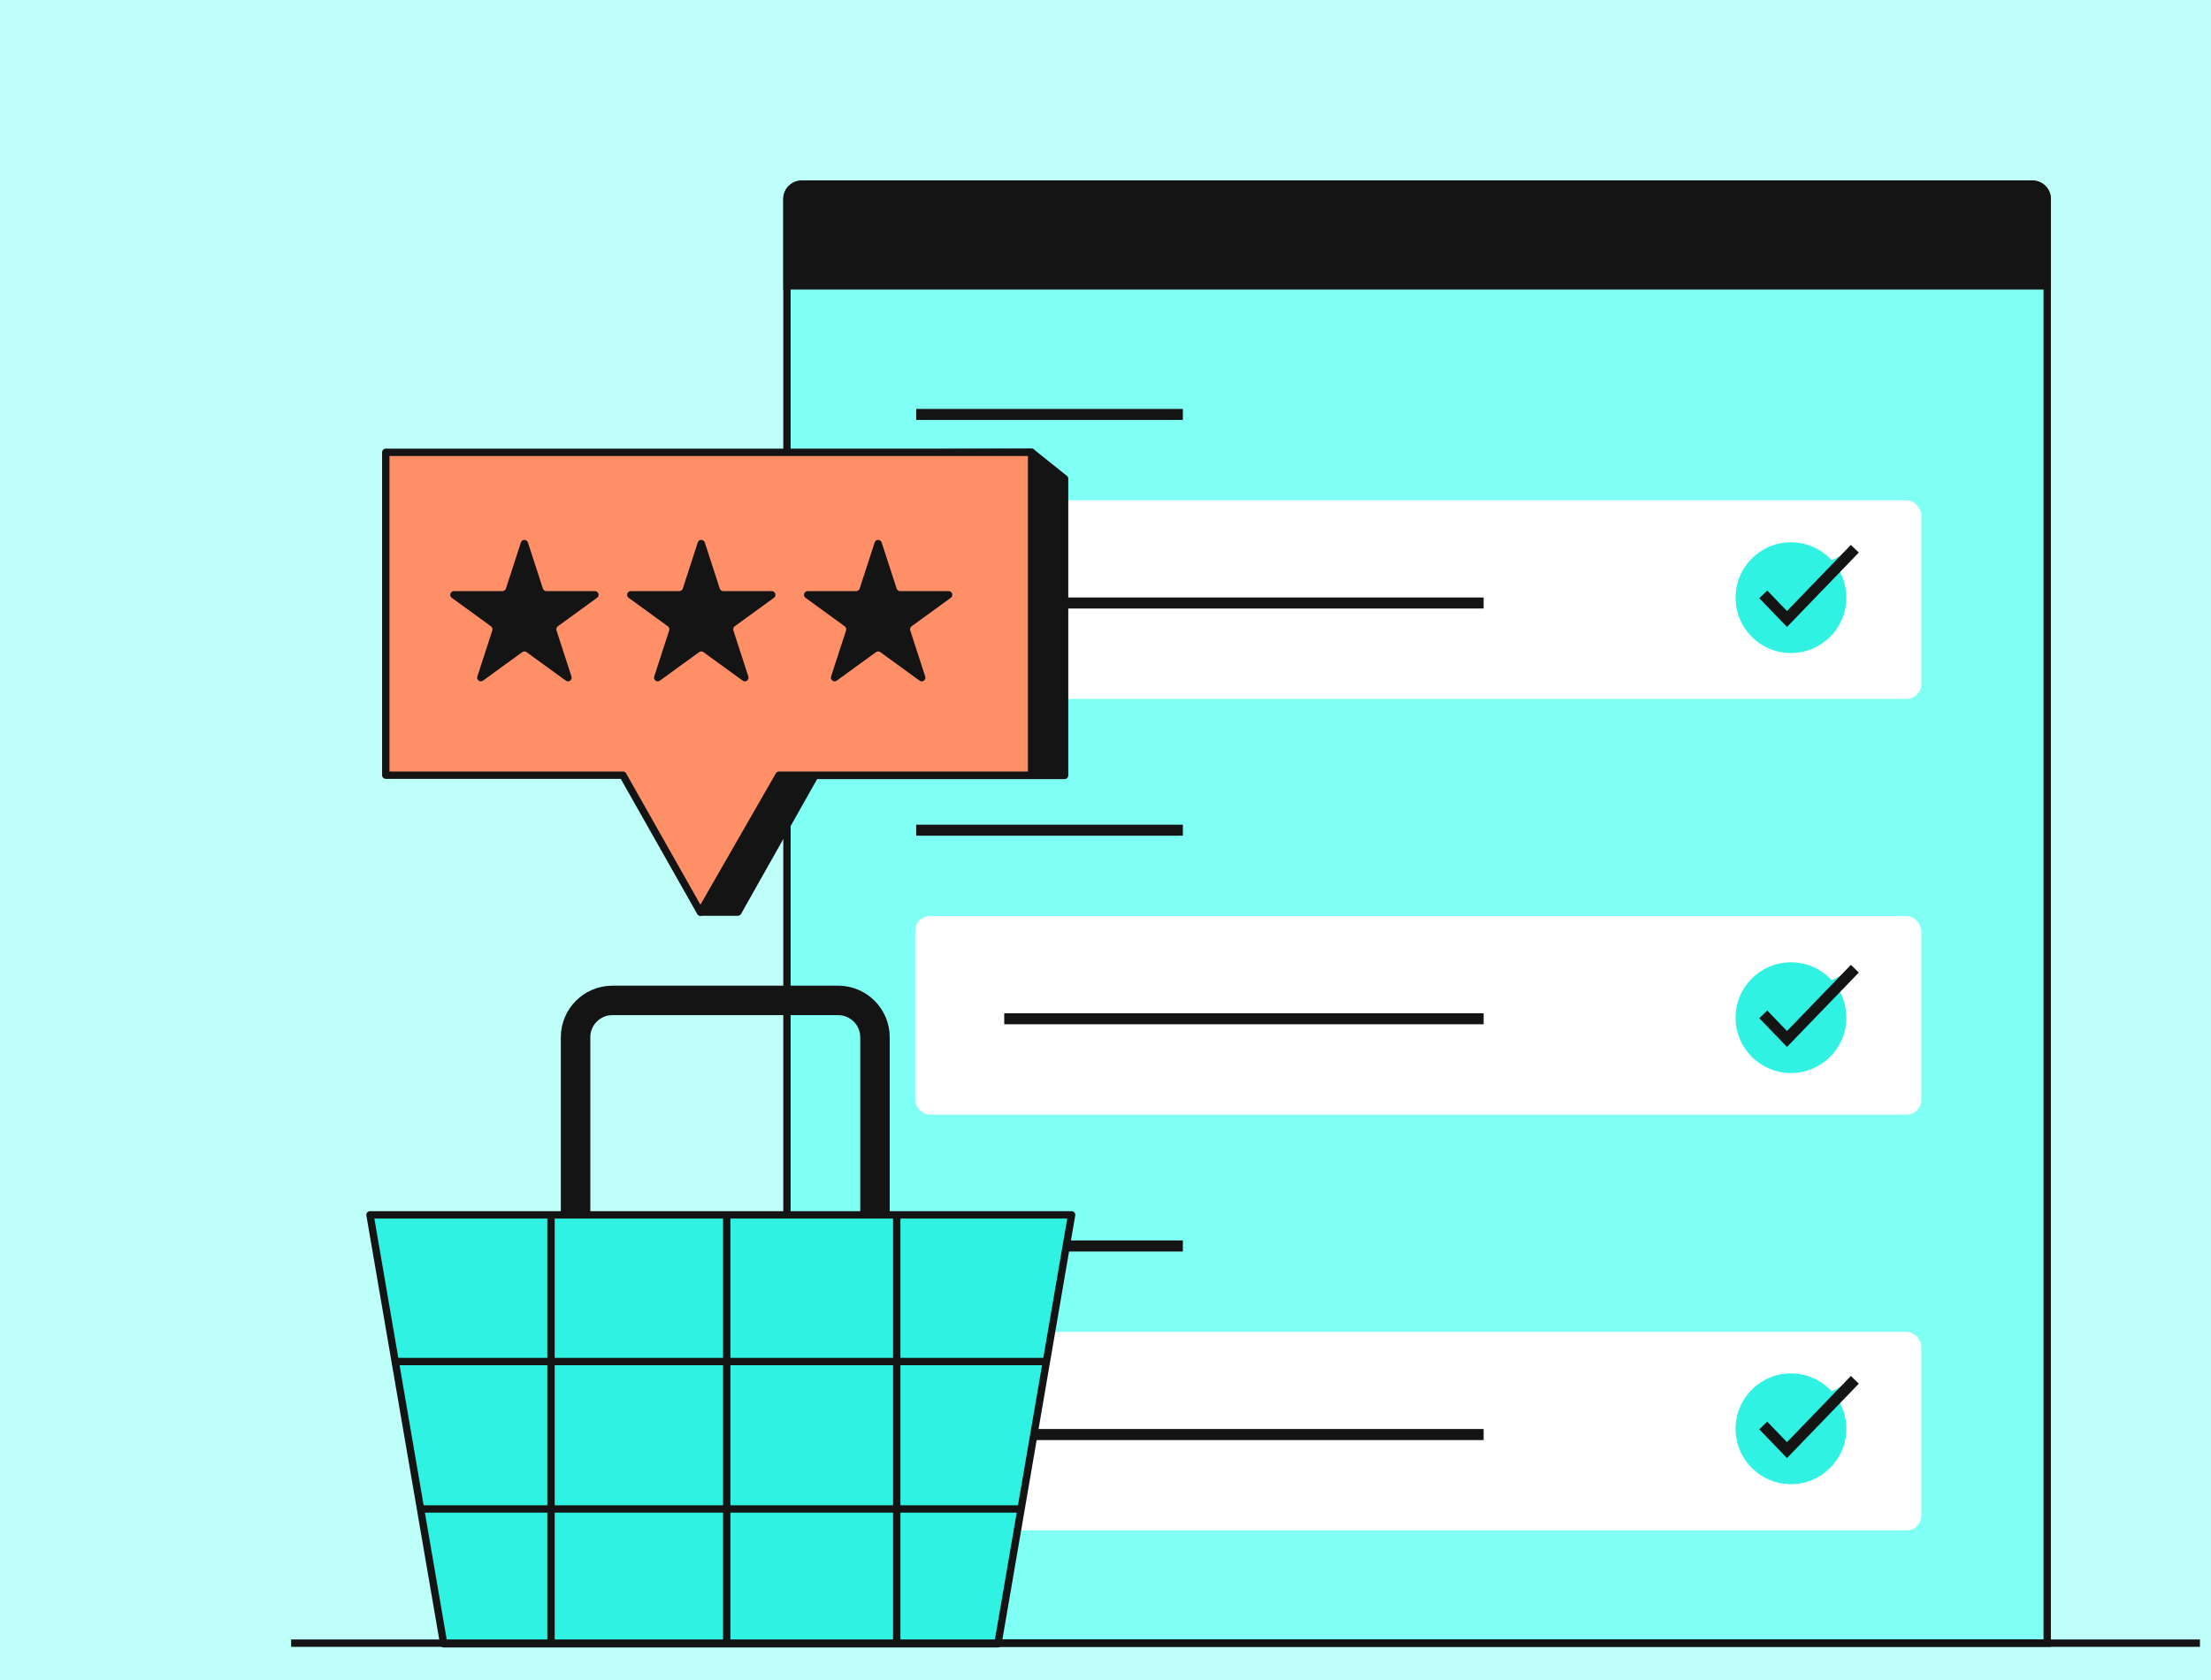 <svg width="600" height="456" viewBox="0 0 600 456" fill="none" xmlns="http://www.w3.org/2000/svg">
<rect width="600" height="456" fill="#BFFFFA"/>
<path d="M213.561 54C213.561 51.791 215.352 50 217.561 50H551.55C553.759 50 555.55 51.791 555.55 54V445.988H213.561V54Z" fill="#80FFF5" stroke="#141414" stroke-width="2"/>
<rect x="248.36" y="135.792" width="273.022" height="53.895" rx="4" fill="white"/>
<path d="M272.52 163.675L402.612 163.675" stroke="#141414" stroke-width="3" stroke-linejoin="round"/>
<path d="M248.623 112.491L320.995 112.491" stroke="#141414" stroke-width="3" stroke-linejoin="round"/>
<rect x="248.36" y="248.652" width="273.022" height="53.895" rx="4" fill="white"/>
<path d="M272.52 276.522L402.612 276.522" stroke="#141414" stroke-width="3" stroke-linejoin="round"/>
<path d="M248.623 225.339L320.995 225.339" stroke="#141414" stroke-width="3" stroke-linejoin="round"/>
<rect x="248.36" y="361.499" width="273.022" height="53.895" rx="4" fill="white"/>
<path d="M272.52 389.378L402.612 389.378" stroke="#141414" stroke-width="3" stroke-linejoin="round"/>
<path d="M248.623 338.195L320.995 338.195" stroke="#141414" stroke-width="3" stroke-linejoin="round"/>
<path d="M213.561 54C213.561 51.791 215.352 50 217.561 50H551.55C553.759 50 555.55 51.791 555.55 54V77.599H213.561V54Z" fill="#141414" stroke="#141414" stroke-width="2"/>
<path d="M486.011 177.255C494.311 177.255 501.039 170.527 501.039 162.227C501.039 153.927 494.311 147.199 486.011 147.199C477.711 147.199 470.983 153.927 470.983 162.227C470.983 170.527 477.711 177.255 486.011 177.255Z" fill="#30F2E2"/>
<path d="M478.497 161.332L484.94 168.008L503.35 148.934" fill="#30F2E2"/>
<path d="M478.497 161.332L484.94 168.008L503.35 148.934" stroke="#141414" stroke-width="3"/>
<path d="M486.011 291.253C494.311 291.253 501.039 284.525 501.039 276.225C501.039 267.925 494.311 261.197 486.011 261.197C477.711 261.197 470.983 267.925 470.983 276.225C470.983 284.525 477.711 291.253 486.011 291.253Z" fill="#30F2E2"/>
<path d="M478.497 275.33L484.94 282.006L503.35 262.932" fill="#30F2E2"/>
<path d="M478.497 275.33L484.94 282.006L503.35 262.932" stroke="#141414" stroke-width="3"/>
<path d="M486.011 402.846C494.311 402.846 501.039 396.117 501.039 387.818C501.039 379.518 494.311 372.79 486.011 372.79C477.711 372.79 470.983 379.518 470.983 387.818C470.983 396.117 477.711 402.846 486.011 402.846Z" fill="#30F2E2"/>
<path d="M478.497 386.923L484.94 393.599L503.35 374.525" fill="#30F2E2"/>
<path d="M478.497 386.923L484.94 393.599L503.35 374.525" stroke="#141414" stroke-width="3"/>
<path d="M190.158 247.582H200.226L221.162 210.464L288.896 210.464V129.934L279.948 122.776L190.158 123.248L190.158 247.582Z" fill="#141414" stroke="#141414" stroke-width="2" stroke-linejoin="round"/>
<path fill-rule="evenodd" clip-rule="evenodd" d="M279.949 122.775H104.688V210.405H169.037L190.068 247.58L211.41 210.405H279.949V122.775Z" fill="#FF8F66"/>
<path d="M104.688 122.775V121.775C104.136 121.775 103.688 122.223 103.688 122.775H104.688ZM279.949 122.775H280.949C280.949 122.223 280.501 121.775 279.949 121.775V122.775ZM104.688 210.405H103.688C103.688 210.958 104.136 211.405 104.688 211.405V210.405ZM169.037 210.405L169.908 209.913C169.73 209.599 169.398 209.405 169.037 209.405V210.405ZM190.068 247.58L189.197 248.072C189.374 248.385 189.705 248.578 190.065 248.58C190.424 248.581 190.756 248.389 190.935 248.077L190.068 247.58ZM211.41 210.405V209.405C211.051 209.405 210.721 209.597 210.542 209.907L211.41 210.405ZM279.949 210.405V211.405C280.501 211.405 280.949 210.958 280.949 210.405H279.949ZM104.688 123.775H279.949V121.775H104.688V123.775ZM105.688 210.405V122.775H103.688V210.405H105.688ZM169.037 209.405H104.688V211.405H169.037V209.405ZM190.938 247.087L169.908 209.913L168.167 210.898L189.197 248.072L190.938 247.087ZM210.542 209.907L189.2 247.082L190.935 248.077L212.277 210.903L210.542 209.907ZM279.949 209.405H211.41V211.405H279.949V209.405ZM278.949 122.775V210.405H280.949V122.775H278.949Z" fill="#141414"/>
<path d="M239.255 147.242C238.956 146.32 237.652 146.32 237.353 147.242L233.286 159.758C233.152 160.17 232.768 160.449 232.335 160.449H219.174C218.205 160.449 217.803 161.689 218.586 162.258L229.234 169.994C229.584 170.249 229.731 170.7 229.597 171.112L225.53 183.629C225.231 184.55 226.285 185.316 227.069 184.747L237.716 177.011C238.067 176.757 238.541 176.757 238.892 177.011L249.539 184.747C250.323 185.316 251.377 184.55 251.078 183.629L247.011 171.112C246.877 170.7 247.024 170.249 247.374 169.994L258.022 162.258C258.806 161.689 258.403 160.449 257.434 160.449H244.273C243.84 160.449 243.456 160.17 243.322 159.758L239.255 147.242Z" fill="#141414"/>
<path d="M191.258 147.242C190.958 146.32 189.655 146.32 189.355 147.242L185.289 159.758C185.155 160.17 184.771 160.449 184.337 160.449H171.177C170.208 160.449 169.805 161.689 170.589 162.258L181.236 169.994C181.587 170.249 181.733 170.7 181.599 171.112L177.533 183.629C177.233 184.55 178.288 185.316 179.071 184.747L189.719 177.011C190.069 176.757 190.544 176.757 190.894 177.011L201.542 184.747C202.325 185.316 203.38 184.55 203.081 183.629L199.014 171.112C198.88 170.7 199.026 170.249 199.377 169.994L210.024 162.258C210.808 161.689 210.405 160.449 209.436 160.449H196.276C195.842 160.449 195.458 160.17 195.325 159.758L191.258 147.242Z" fill="#141414"/>
<path d="M143.259 147.242C142.959 146.32 141.656 146.32 141.357 147.242L137.29 159.758C137.156 160.17 136.772 160.449 136.339 160.449H123.178C122.209 160.449 121.806 161.689 122.59 162.258L133.237 169.994C133.588 170.249 133.735 170.7 133.601 171.112L129.534 183.629C129.234 184.55 130.289 185.316 131.073 184.747L141.72 177.011C142.07 176.757 142.545 176.757 142.896 177.011L153.543 184.747C154.327 185.316 155.381 184.55 155.082 183.629L151.015 171.112C150.881 170.7 151.028 170.249 151.378 169.994L162.025 162.258C162.809 161.689 162.406 160.449 161.438 160.449H148.277C147.844 160.449 147.46 160.17 147.326 159.758L143.259 147.242Z" fill="#141414"/>
<path d="M156.192 281.539C156.192 276.016 160.67 271.539 166.192 271.539H227.445C232.968 271.539 237.445 276.016 237.445 281.539V358.856H156.192V281.539Z" stroke="#141414" stroke-width="8" stroke-linejoin="round"/>
<path d="M100.407 329.75H290.805L270.806 446.172H120.407L100.407 329.75Z" fill="#30F2E2" stroke="#141414" stroke-width="2" stroke-linejoin="round"/>
<line x1="197.213" y1="329.75" x2="197.213" y2="446.172" stroke="#141414" stroke-width="2" stroke-linejoin="round"/>
<line x1="149.527" y1="328.893" x2="149.527" y2="446.171" stroke="#141414" stroke-width="2" stroke-linejoin="round"/>
<line x1="243.35" y1="328.893" x2="243.35" y2="446.171" stroke="#141414" stroke-width="2" stroke-linejoin="round"/>
<line x1="283.53" y1="369.555" x2="106.471" y2="369.555" stroke="#141414" stroke-width="2" stroke-linejoin="round"/>
<line x1="276.252" y1="409.58" x2="113.747" y2="409.58" stroke="#141414" stroke-width="2" stroke-linejoin="round"/>
<path d="M80 446L596 446" stroke="#141414" stroke-width="2" stroke-linecap="square"/>
</svg>
